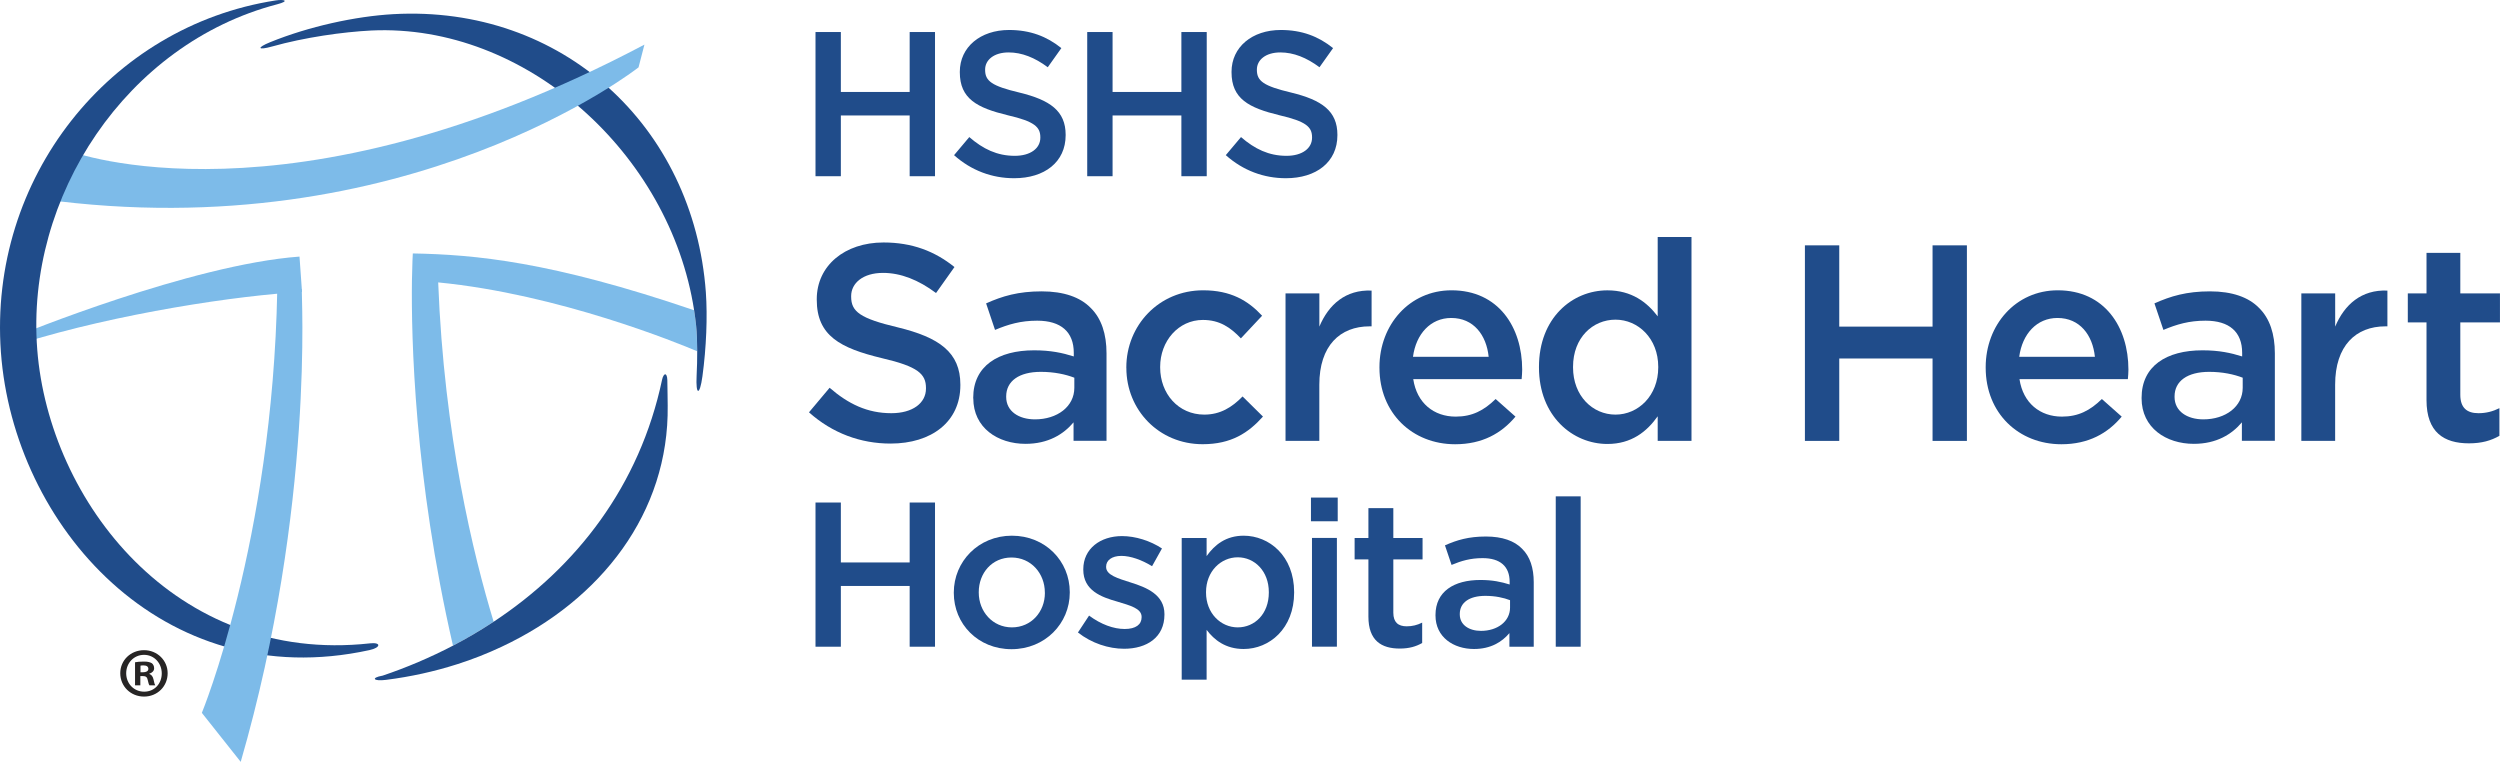 <?xml version="1.0" encoding="UTF-8"?>
<svg id="Layer_1" data-name="Layer 1" xmlns="http://www.w3.org/2000/svg" viewBox="0 0 636.14 193.86">
  <defs>
    <style>
      .cls-1 {
        fill: #204c8a;
      }

      .cls-2 {
        fill: #7dbbe9;
      }

      .cls-3 {
        fill: #272525;
      }
    </style>
  </defs>
  <g>
    <path class="cls-1" d="m207.51,8.15h6.45v15.25h17.51v-15.25h6.45v36.69h-6.45v-15.46h-17.51v15.46h-6.45V8.15Z"/>
    <path class="cls-1" d="m242.76,39.49l3.88-4.61c3.51,3.04,7.08,4.77,11.58,4.77,3.98,0,6.5-1.89,6.5-4.61v-.1c0-2.62-1.47-4.04-8.28-5.61-7.81-1.89-12.21-4.19-12.21-10.95v-.11c0-6.29,5.24-10.64,12.53-10.64,5.35,0,9.59,1.62,13.31,4.61l-3.46,4.87c-3.3-2.46-6.6-3.77-9.96-3.77-3.77,0-5.98,1.94-5.98,4.35v.1c0,2.83,1.68,4.09,8.75,5.77,7.76,1.89,11.74,4.66,11.74,10.74v.1c0,6.87-5.4,10.95-13.1,10.95-5.61,0-10.9-1.94-15.3-5.87Z"/>
    <path class="cls-1" d="m276.65,8.15h6.45v15.25h17.51v-15.25h6.45v36.69h-6.45v-15.46h-17.51v15.46h-6.45V8.15Z"/>
    <path class="cls-1" d="m311.9,39.49l3.88-4.61c3.51,3.04,7.08,4.77,11.58,4.77,3.98,0,6.5-1.89,6.5-4.61v-.1c0-2.62-1.47-4.04-8.28-5.61-7.81-1.89-12.21-4.19-12.21-10.95v-.11c0-6.29,5.24-10.64,12.53-10.64,5.35,0,9.59,1.62,13.31,4.61l-3.46,4.87c-3.3-2.46-6.6-3.77-9.96-3.77-3.77,0-5.97,1.94-5.97,4.35v.1c0,2.83,1.68,4.09,8.75,5.77,7.76,1.89,11.74,4.66,11.74,10.74v.1c0,6.87-5.4,10.95-13.1,10.95-5.61,0-10.9-1.94-15.3-5.87Z"/>
    <path class="cls-1" d="m205.84,104.93l5.26-6.26c4.76,4.12,9.6,6.47,15.71,6.47,5.4,0,8.81-2.56,8.81-6.26v-.14c0-3.56-1.99-5.47-11.23-7.61-10.59-2.56-16.56-5.69-16.56-14.86v-.14c0-8.53,7.11-14.43,16.99-14.43,7.25,0,13.01,2.2,18.05,6.25l-4.69,6.61c-4.48-3.34-8.96-5.12-13.5-5.12-5.12,0-8.1,2.63-8.1,5.9v.14c0,3.84,2.27,5.54,11.87,7.82,10.52,2.56,15.92,6.33,15.92,14.57v.14c0,9.31-7.32,14.86-17.77,14.86-7.61,0-14.79-2.63-20.76-7.96Z"/>
    <path class="cls-1" d="m247.64,101.37v-.14c0-8.1,6.33-12.09,15.5-12.09,4.19,0,7.18.64,10.09,1.56v-.92c0-5.33-3.27-8.18-9.31-8.18-4.19,0-7.32.92-10.73,2.35l-2.27-6.75c4.12-1.85,8.17-3.06,14.15-3.06,5.61,0,9.81,1.49,12.44,4.19,2.77,2.7,4.05,6.68,4.05,11.58v22.25h-8.39v-4.69c-2.56,3.05-6.47,5.47-12.22,5.47-7.04,0-13.29-4.06-13.29-11.59Zm25.73-2.7v-2.56c-2.2-.85-5.12-1.49-8.53-1.49-5.54,0-8.81,2.35-8.81,6.25v.15c0,3.62,3.2,5.69,7.32,5.69,5.69,0,10.02-3.27,10.02-8.03Z"/>
    <path class="cls-1" d="m286.6,93.63v-.14c0-10.66,8.25-19.62,19.55-19.62,7.04,0,11.44,2.63,15,6.47l-5.4,5.76c-2.63-2.77-5.4-4.69-9.67-4.69-6.25,0-10.87,5.4-10.87,11.94v.14c0,6.68,4.62,12.01,11.23,12.01,4.05,0,7.04-1.84,9.74-4.62l5.19,5.12c-3.7,4.12-8.03,7.03-15.35,7.03-11.16,0-19.41-8.74-19.41-19.4Z"/>
    <path class="cls-1" d="m327.12,74.65h8.6v8.46c2.35-5.61,6.68-9.45,13.29-9.17v9.1h-.5c-7.53,0-12.8,4.91-12.8,14.86v14.29h-8.6v-37.53Z"/>
    <path class="cls-1" d="m351.01,93.56v-.14c0-10.73,7.61-19.55,18.34-19.55,11.94,0,17.98,9.38,17.98,20.19,0,.78-.07,1.56-.14,2.42h-27.58c.92,6.11,5.26,9.53,10.8,9.53,4.19,0,7.18-1.56,10.16-4.48l5.05,4.48c-3.56,4.26-8.46,7.03-15.35,7.03-10.87,0-19.26-7.89-19.26-19.47Zm27.79-2.77c-.57-5.54-3.84-9.88-9.52-9.88-5.26,0-8.96,4.05-9.74,9.88h19.26Z"/>
    <path class="cls-1" d="m391.6,93.49v-.14c0-12.44,8.46-19.47,17.41-19.47,6.19,0,10.1,3.05,12.8,6.61v-20.19h8.6v51.89h-8.6v-6.26c-2.77,3.91-6.68,7.04-12.8,7.04-8.81,0-17.41-7.04-17.41-19.48Zm30.35,0v-.14c0-7.25-5.12-12.01-10.88-12.01s-10.8,4.55-10.8,12.01v.14c0,7.25,4.98,12.01,10.8,12.01s10.88-4.83,10.88-12.01Z"/>
    <path class="cls-1" d="m459.27,62.43h8.74v20.68h23.74v-20.68h8.74v49.76h-8.74v-20.97h-23.74v20.97h-8.74v-49.76Z"/>
    <path class="cls-1" d="m505.27,93.56v-.14c0-10.73,7.61-19.55,18.34-19.55,11.94,0,17.98,9.38,17.98,20.19,0,.78-.07,1.56-.14,2.42h-27.58c.92,6.11,5.26,9.53,10.8,9.53,4.19,0,7.18-1.56,10.16-4.48l5.05,4.48c-3.56,4.26-8.46,7.03-15.35,7.03-10.87,0-19.26-7.89-19.26-19.47Zm27.79-2.77c-.57-5.54-3.84-9.88-9.52-9.88-5.26,0-8.96,4.05-9.74,9.88h19.26Z"/>
    <path class="cls-1" d="m544.94,101.37v-.14c0-8.1,6.32-12.09,15.49-12.09,4.19,0,7.18.64,10.1,1.56v-.92c0-5.33-3.27-8.18-9.31-8.18-4.19,0-7.32.92-10.73,2.35l-2.28-6.75c4.13-1.85,8.18-3.06,14.15-3.06,5.61,0,9.81,1.49,12.44,4.19,2.77,2.7,4.05,6.68,4.05,11.58v22.25h-8.39v-4.69c-2.56,3.05-6.47,5.47-12.23,5.47-7.04,0-13.29-4.06-13.29-11.59Zm25.73-2.7v-2.56c-2.2-.85-5.12-1.49-8.53-1.49-5.54,0-8.81,2.35-8.81,6.25v.15c0,3.62,3.2,5.69,7.32,5.69,5.69,0,10.02-3.27,10.02-8.03Z"/>
    <path class="cls-1" d="m585.6,74.65h8.6v8.46c2.35-5.61,6.68-9.45,13.29-9.17v9.1h-.5c-7.53,0-12.8,4.91-12.8,14.86v14.29h-8.6v-37.53Z"/>
    <path class="cls-1" d="m617.44,101.8v-19.76h-4.76v-7.39h4.76v-10.31h8.6v10.31h10.09v7.39h-10.09v18.41c0,3.34,1.7,4.69,4.62,4.69,1.92,0,3.62-.43,5.33-1.28v7.04c-2.13,1.21-4.48,1.91-7.75,1.91-6.33,0-10.8-2.77-10.8-11.01Z"/>
    <path class="cls-1" d="m207.51,127.87h6.45v15.25h17.51v-15.25h6.45v36.69h-6.45v-15.46h-17.51v15.46h-6.45v-36.69Z"/>
    <path class="cls-1" d="m242.7,150.88v-.1c0-7.91,6.29-14.47,14.78-14.47s14.73,6.45,14.73,14.36v.11c0,7.86-6.29,14.41-14.83,14.41s-14.68-6.45-14.68-14.31Zm23.17,0v-.1c0-4.87-3.51-8.92-8.49-8.92s-8.33,3.98-8.33,8.81v.11c0,4.82,3.51,8.86,8.44,8.86s8.39-3.98,8.39-8.75Z"/>
    <path class="cls-1" d="m274.29,160.94l2.83-4.3c3.04,2.25,6.24,3.41,9.07,3.41s4.3-1.15,4.3-2.99v-.1c0-2.15-2.94-2.89-6.19-3.88-4.09-1.15-8.65-2.83-8.65-8.13v-.1c0-5.24,4.35-8.44,9.85-8.44,3.46,0,7.23,1.21,10.17,3.15l-2.52,4.51c-2.67-1.63-5.5-2.62-7.81-2.62-2.46,0-3.88,1.15-3.88,2.73v.1c0,2.05,2.99,2.89,6.24,3.93,4.04,1.26,8.6,3.09,8.6,8.07v.1c0,5.82-4.51,8.7-10.27,8.7-3.93,0-8.28-1.41-11.74-4.14Z"/>
    <path class="cls-1" d="m300.69,136.89h6.34v4.61c2.04-2.88,4.93-5.19,9.43-5.19,6.5,0,12.84,5.14,12.84,14.36v.11c0,9.17-6.29,14.36-12.84,14.36-4.61,0-7.5-2.31-9.43-4.87v12.68h-6.34v-36.06Zm22.17,13.89v-.11c0-5.34-3.62-8.86-7.91-8.86s-8.07,3.57-8.07,8.86v.11c0,5.29,3.77,8.86,8.07,8.86s7.91-3.41,7.91-8.86Z"/>
    <path class="cls-1" d="m333.58,126.61h6.81v6.03h-6.81v-6.03Zm.26,10.27h6.34v27.67h-6.34v-27.67Z"/>
    <path class="cls-1" d="m348.2,156.91v-14.57h-3.51v-5.45h3.51v-7.6h6.34v7.6h7.44v5.45h-7.44v13.57c0,2.46,1.26,3.46,3.41,3.46,1.41,0,2.67-.31,3.93-.94v5.19c-1.57.89-3.3,1.41-5.71,1.41-4.67,0-7.97-2.04-7.97-8.12Z"/>
    <path class="cls-1" d="m365.27,156.6v-.11c0-5.97,4.67-8.91,11.43-8.91,3.09,0,5.29.48,7.44,1.15v-.68c0-3.93-2.41-6.03-6.87-6.03-3.09,0-5.4.68-7.91,1.73l-1.68-4.98c3.04-1.36,6.03-2.25,10.43-2.25,4.14,0,7.23,1.1,9.17,3.09,2.05,1.99,2.99,4.93,2.99,8.54v16.41h-6.19v-3.46c-1.89,2.26-4.77,4.04-9.01,4.04-5.19,0-9.8-2.99-9.8-8.54Zm18.97-1.99v-1.89c-1.63-.63-3.77-1.1-6.29-1.1-4.09,0-6.5,1.73-6.5,4.61v.11c0,2.67,2.36,4.19,5.4,4.19,4.19,0,7.39-2.41,7.39-5.93Z"/>
    <path class="cls-1" d="m395.87,126.3h6.34v38.26h-6.34v-38.26Z"/>
  </g>
  <path class="cls-2" d="m177.12,82.82c-.14-1.3-.3-2.59-.51-3.88-36.46-12.42-55.76-14.16-71.57-14.45h0s0,.05,0,.05c-.01.2-.15,2.6-.22,6.84-.19,14.41.57,50.1,10.44,92.9,3.56-1.86,7.02-3.89,10.35-6.09-5.11-16.75-12.61-47.37-14.11-86.33,30.72,2.99,61.37,15.59,65.9,17.52,0-2.39-.09-4.64-.28-6.55"/>
  <path class="cls-1" d="m179.61,74.39C176.54,32.13,143,1.22,100.1,3.6c-9.68.54-21.59,3.16-31.34,7.13-3.5,1.42-3.24,2.14.48,1.1,8.26-2.32,17.97-3.7,25.28-4.07,39.24-1.82,75.93,31.29,82.1,71.17.2,1.29.37,2.57.51,3.88.2,1.91.28,4.16.28,6.55,0,2.02-.04,4.11-.15,6.23-.26,5.09.79,5.19,1.48.16.99-7.32,1.31-15.17.87-21.37"/>
  <path class="cls-1" d="m97.3,171.93c-3.04.56-2.27,1.47.89,1.07,6.29-.79,12.38-2.14,18.19-4,3.9-1.24,7.66-2.73,11.27-4.43,25.26-11.84,42.61-34.12,42.25-61.36-.03-1.58-.03-4.07-.09-6.49-.06-2.06-.97-1.83-1.34-.09-5.7,26.95-21.74,47.65-42.85,61.57-3.33,2.2-6.79,4.24-10.35,6.09-5.74,2.99-11.76,5.56-17.96,7.65"/>
  <path class="cls-2" d="m17.99,38.52s55.23,20.83,145.99-27.17l-1.5,5.79S103.69,63.45,10.57,50.66l7.43-12.15Z"/>
  <path class="cls-2" d="m76.21,65.29c-27.61,2.02-71.48,20.01-71.48,20.01l.47,2.13c24.79-7.73,55.74-12.33,71.65-13.14l-.64-9Z"/>
  <path class="cls-1" d="m94.1,163.71c-49.5,5.43-81.6-36.18-84.62-74.72C6.43,49.98,32.26,11.11,70.5,1.1c3.31-.87,1.85-1.33-.35-.99C27.86,6.66-2.97,45.37.23,89.6c3.19,44.06,41.05,87.33,93.75,75.83,2.96-.64,3.08-2.05.13-1.73"/>
  <path class="cls-2" d="m51.36,181.39s17.97-43.47,19.19-107.53l6.24-.31c-.18.34,3.37,54.96-15.54,120.31l-9.89-12.47Z"/>
  <path class="cls-3" d="m42.66,171.31c0,3.33-2.61,5.94-6.01,5.94s-6.05-2.61-6.05-5.94,2.68-5.87,6.05-5.87,6.01,2.61,6.01,5.87Zm-10.55,0c0,2.61,1.93,4.69,4.58,4.69s4.47-2.07,4.47-4.65-1.9-4.72-4.51-4.72-4.54,2.11-4.54,4.68Zm3.61,3.08h-1.36v-5.87c.54-.11,1.29-.18,2.25-.18,1.11,0,1.61.18,2.04.43.32.25.57.71.57,1.29,0,.64-.5,1.14-1.22,1.36v.07c.57.22.89.64,1.07,1.43.18.89.29,1.25.43,1.47h-1.47c-.18-.22-.29-.75-.46-1.43-.11-.64-.47-.93-1.22-.93h-.64v2.36Zm.03-3.33h.64c.75,0,1.36-.25,1.36-.86,0-.54-.39-.89-1.25-.89-.36,0-.61.04-.75.07v1.68Z"/>
</svg>